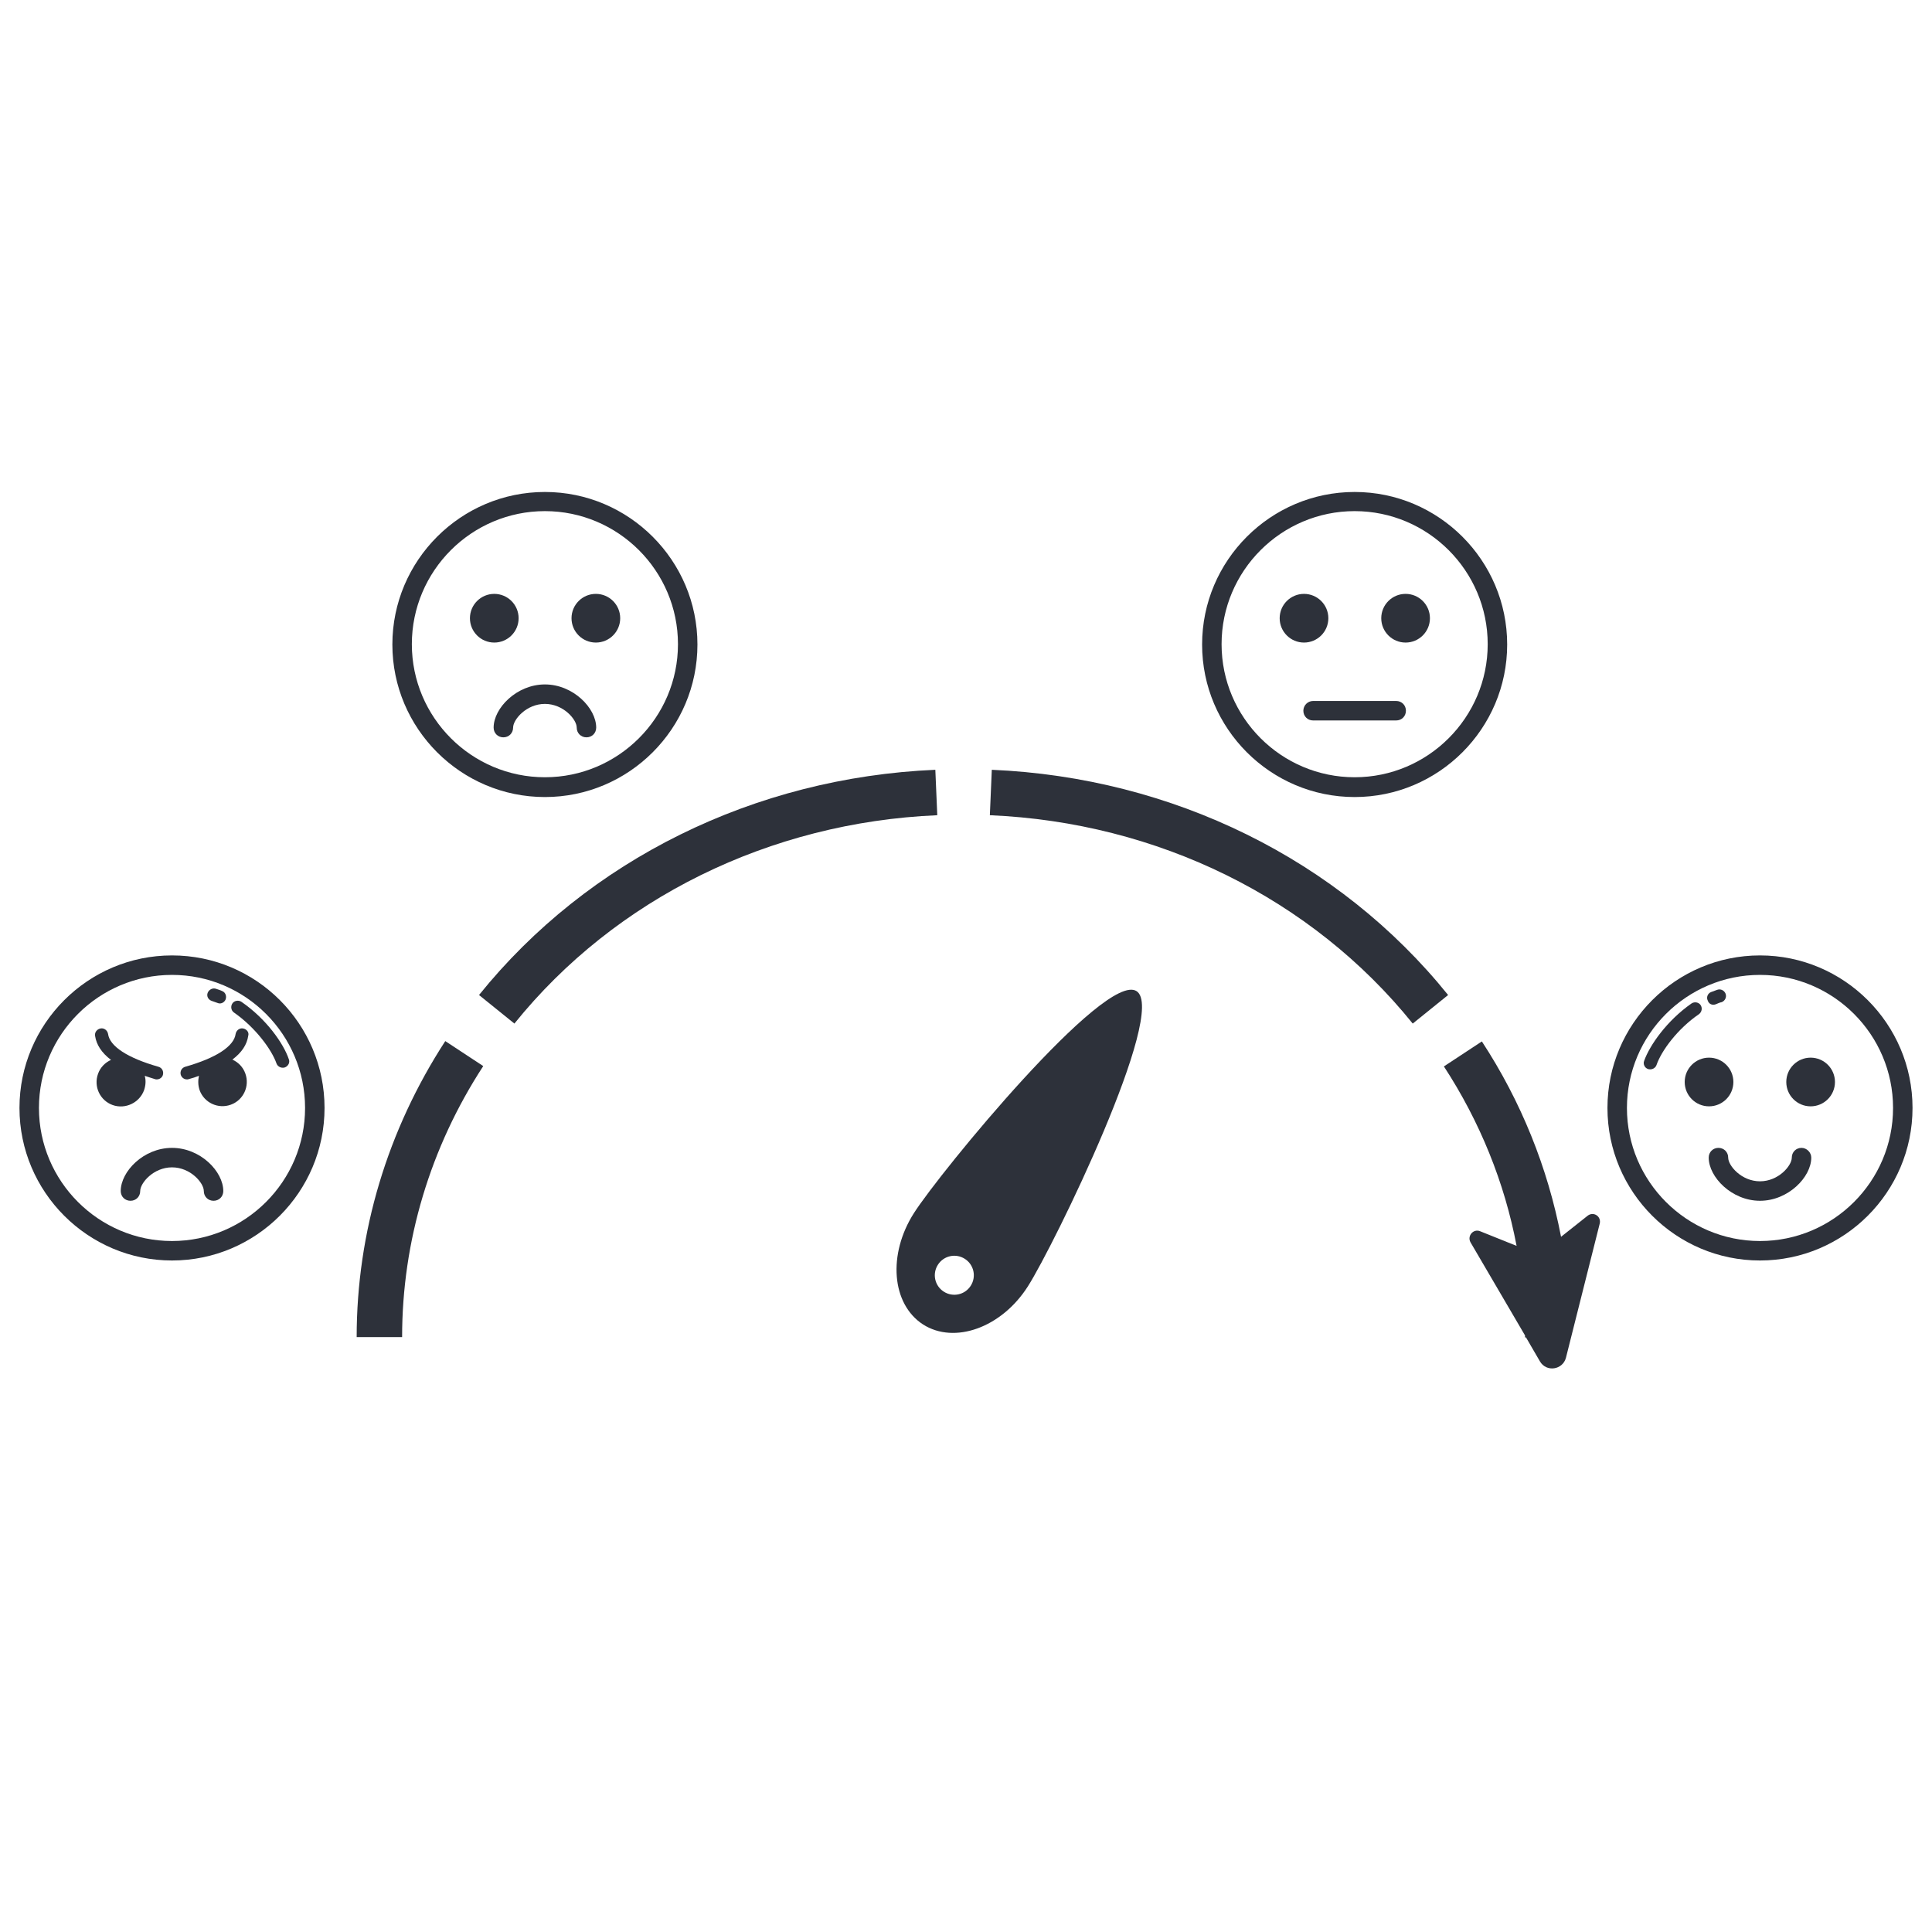 <?xml version="1.0" encoding="utf-8"?>
<!-- Generator: Adobe Illustrator 16.0.0, SVG Export Plug-In . SVG Version: 6.00 Build 0)  -->
<!DOCTYPE svg PUBLIC "-//W3C//DTD SVG 1.1//EN" "http://www.w3.org/Graphics/SVG/1.1/DTD/svg11.dtd">
<svg version="1.1" id="Layer_1" xmlns="http://www.w3.org/2000/svg" xmlns:xlink="http://www.w3.org/1999/xlink" x="0px" y="0px"
	 width="1000px" height="1000px" viewBox="0 0 1000 1000" enable-background="new 0 0 1000 1000" xml:space="preserve">
<g>
	<path fill="#2D313A" d="M282.042,412.549c43.507,0,78.952-35.444,78.952-78.952c0-43.508-35.444-78.952-78.952-78.952
		s-78.952,35.444-78.952,78.952C203.091,377.105,238.535,412.549,282.042,412.549z M282.042,264.558
		c37.964,0,68.874,30.909,68.874,68.873c0,37.964-30.909,68.873-68.874,68.873c-37.964,0-68.873-30.909-68.873-68.873
		C213.17,295.465,244.079,264.558,282.042,264.558z"/>
	<circle fill="#2D313A" cx="255.837" cy="319.991" r="12.599"/>
	<circle fill="#2D313A" cx="308.416" cy="319.991" r="12.599"/>
	<path fill="#2D313A" d="M255.501,376.602c0,2.856,2.184,5.04,5.04,5.04c2.855,0,5.04-2.184,5.04-5.04
		c0-4.2,6.887-12.263,16.462-12.263s16.462,8.063,16.462,12.263c0,2.856,2.184,5.04,5.04,5.04c2.856,0,5.04-2.184,5.04-5.04
		c0-10.079-11.927-22.342-26.542-22.342C267.428,354.259,255.501,366.522,255.501,376.602z"/>
	<path fill="#2D313A" d="M701.159,412.549c43.508,0,78.952-35.444,78.952-78.952c0-43.508-35.444-78.952-78.952-78.952
		s-78.952,35.444-78.952,78.952C622.207,377.105,657.651,412.549,701.159,412.549z M701.159,264.558
		c37.964,0,68.873,30.909,68.873,68.873c0,37.964-30.909,68.873-68.873,68.873s-68.873-30.909-68.873-68.873
		C632.286,295.465,663.195,264.558,701.159,264.558z"/>
	<circle fill="#2D313A" cx="674.954" cy="319.991" r="12.599"/>
	<circle fill="#2D313A" cx="727.532" cy="319.991" r="12.599"/>
	<path fill="#2D313A" d="M674.618,367.867c0,2.855,2.184,5.039,5.039,5.039h43.004c2.854,0,5.039-2.184,5.039-5.039
		c0-2.856-2.185-5.04-5.039-5.04h-43.004C676.802,362.828,674.618,365.179,674.618,367.867z"/>
	<path fill="#2D313A" d="M89.031,494.525c-43.507,0-78.952,35.444-78.952,78.952s35.444,78.951,78.952,78.951
		c43.508,0,78.952-35.443,78.952-78.951S132.706,494.525,89.031,494.525z M89.031,642.352c-37.964,0-68.873-30.91-68.873-68.873
		c0-37.965,30.909-68.873,68.873-68.873c37.964,0,68.873,30.908,68.873,68.873C157.904,611.441,126.995,642.352,89.031,642.352z"/>
	<path fill="#2D313A" d="M74.584,564.238c0.84-2.521,1.008-5.039,0.336-7.393c1.68,0.504,3.359,1.178,5.208,1.682
		c0.336,0.168,0.672,0.168,1.008,0.168c1.512,0,2.855-1.008,3.191-2.354c0.504-1.848-0.504-3.695-2.352-4.199
		c-15.958-4.535-25.197-10.584-26.038-16.967c-0.336-1.848-2.016-3.189-3.863-2.854c-1.848,0.336-3.192,2.016-2.856,3.861
		c0.672,4.535,3.36,8.736,8.231,12.432c-3.024,1.344-5.543,3.863-6.719,7.225c-2.352,6.551,1.008,13.773,7.559,16.125
		C64.84,574.318,72.232,570.789,74.584,564.238z"/>
	<path fill="#2D313A" d="M125.819,532.322c-1.848-0.336-3.527,1.008-3.864,2.854c-0.84,6.385-10.079,12.432-26.037,16.967
		c-1.848,0.504-2.855,2.352-2.352,4.199c0.504,1.514,1.848,2.354,3.191,2.354c0.336,0,0.672,0,1.008-0.168
		c1.848-0.504,3.528-1.008,5.208-1.682c-0.504,2.354-0.504,4.871,0.336,7.393c2.352,6.551,9.575,9.91,16.126,7.559
		c6.551-2.35,9.911-9.574,7.559-16.127c-1.176-3.357-3.695-5.879-6.719-7.223c4.872-3.695,7.56-7.729,8.231-12.43
		C129.011,534.338,127.667,532.658,125.819,532.322z"/>
	<path fill="#2D313A" d="M89.031,594.139c-14.783,0-26.542,12.264-26.542,22.344c0,2.854,2.184,5.039,5.04,5.039
		s5.04-2.186,5.04-5.039c0-4.201,6.887-12.264,16.462-12.264c9.575,0,16.462,8.063,16.462,12.264c0,2.854,2.184,5.039,5.04,5.039
		c2.855,0,5.039-2.186,5.039-5.039C115.572,606.402,103.813,594.139,89.031,594.139z"/>
	<path fill="#2D313A" d="M109.524,518.043c1.008,0.336,1.848,0.672,2.856,1.008c0.504,0.168,0.84,0.336,1.344,0.336
		c1.344,0,2.52-0.84,3.024-2.016c0.672-1.68,0-3.695-1.68-4.367c-1.008-0.504-2.184-0.84-3.191-1.176
		c-1.68-0.672-3.696,0.336-4.368,2.016C106.837,515.523,107.677,517.371,109.524,518.043z"/>
	<path fill="#2D313A" d="M124.979,518.547c-1.512-1.008-3.696-0.672-4.704,0.84c-1.008,1.514-0.672,3.695,0.84,4.703
		c11.087,7.729,19.486,19.15,22.006,26.373c0.504,1.344,1.848,2.186,3.192,2.186c0.336,0,0.672,0,1.176-0.168
		c1.68-0.674,2.688-2.521,2.016-4.199C146.817,540.217,137.914,527.449,124.979,518.547z"/>
	<path fill="#2D313A" d="M910.969,494.525c-43.507,0-78.951,35.444-78.951,78.952s35.444,78.951,78.951,78.951
		c43.508,0,78.952-35.443,78.952-78.951S954.477,494.525,910.969,494.525z M910.969,642.352c-37.964,0-68.872-30.91-68.872-68.873
		c0-37.965,30.908-68.873,68.872-68.873c37.965,0,68.873,30.908,68.873,68.873C979.842,611.441,948.934,642.352,910.969,642.352z"/>
	<circle fill="#2D313A" cx="884.596" cy="560.038" r="12.599"/>
	<circle fill="#2D313A" cx="937.175" cy="560.038" r="12.599"/>
	<path fill="#2D313A" d="M932.471,594.139c-2.854,0-5.039,2.186-5.039,5.039c0,4.201-6.888,12.264-16.463,12.264
		c-9.574,0-16.462-8.063-16.462-12.264c0-2.854-2.184-5.039-5.039-5.039s-5.04,2.186-5.04,5.039
		c0,10.08,11.928,22.344,26.541,22.344c14.615,0,26.542-12.264,26.542-22.344C937.511,596.49,935.158,594.139,932.471,594.139z"/>
	<path fill="#2D313A" d="M886.947,520.061c0.504,0,0.84-0.17,1.345-0.338c0.84-0.336,1.848-0.84,2.854-1.008
		c1.681-0.672,2.688-2.52,2.017-4.367c-0.672-1.68-2.521-2.688-4.367-2.016c-1.008,0.336-2.185,0.84-3.192,1.176
		c-1.68,0.672-2.52,2.688-1.68,4.367C884.428,519.387,885.604,520.061,886.947,520.061z"/>
	<path fill="#2D313A" d="M880.229,520.227c-1.008-1.514-3.19-1.85-4.702-0.842c-12.769,8.904-21.671,21.67-24.525,29.734
		c-0.672,1.68,0.336,3.695,2.016,4.199c0.337,0.168,0.673,0.168,1.177,0.168c1.344,0,2.688-0.84,3.19-2.186
		c2.521-7.391,10.919-18.813,22.006-26.373C880.9,523.754,881.236,521.738,880.229,520.227z"/>
	<path fill="#2D313A" d="M513.354,398.439l-1.008,23.517c86.848,3.696,166.64,43.004,218.881,107.844l18.312-14.781
		C693.096,444.971,607.089,402.471,513.354,398.439z"/>
	<path fill="#2D313A" d="M484.126,398.439c-93.566,4.031-179.742,46.531-236.184,116.58l18.31,14.781
		c52.243-64.84,132.203-104.148,218.881-107.843L484.126,398.439z"/>
	<path fill="#2D313A" d="M184.613,692.072h23.518c0-49.723,14.614-98.27,41.996-140.266l-19.654-12.936
		C200.571,584.9,184.613,637.814,184.613,692.072z"/>
	<path fill="#2D313A" d="M821.771,629.248l-13.774,10.918c-6.888-35.779-20.662-70.049-40.988-101.125l-19.652,12.934
		c18.646,28.559,31.411,60.139,37.628,92.896l-18.814-7.561c-3.527-1.512-6.887,2.354-5.039,5.713l28.221,48.211
		c0,0.336,0,0.672,0,1.008h0.505l7.224,12.43c3.359,5.711,11.759,4.367,13.438-1.848l17.471-69.377
		C828.994,629.584,824.794,626.896,821.771,629.248z"/>
	<path fill="#2D313A" d="M588.274,513.004c-16.294-10.416-101.63,93.566-115.235,114.9c-13.606,21.332-11.591,47.035,4.703,57.617
		c16.295,10.414,40.651,1.68,54.259-19.654S604.569,523.418,588.274,513.004z M502.436,665.531
		c-3.022,4.703-9.238,6.047-13.941,3.023s-6.047-9.238-3.023-13.941c3.023-4.705,9.239-6.049,13.942-3.023
		C504.115,654.613,505.459,660.828,502.436,665.531z"/>
</g>
</svg>
